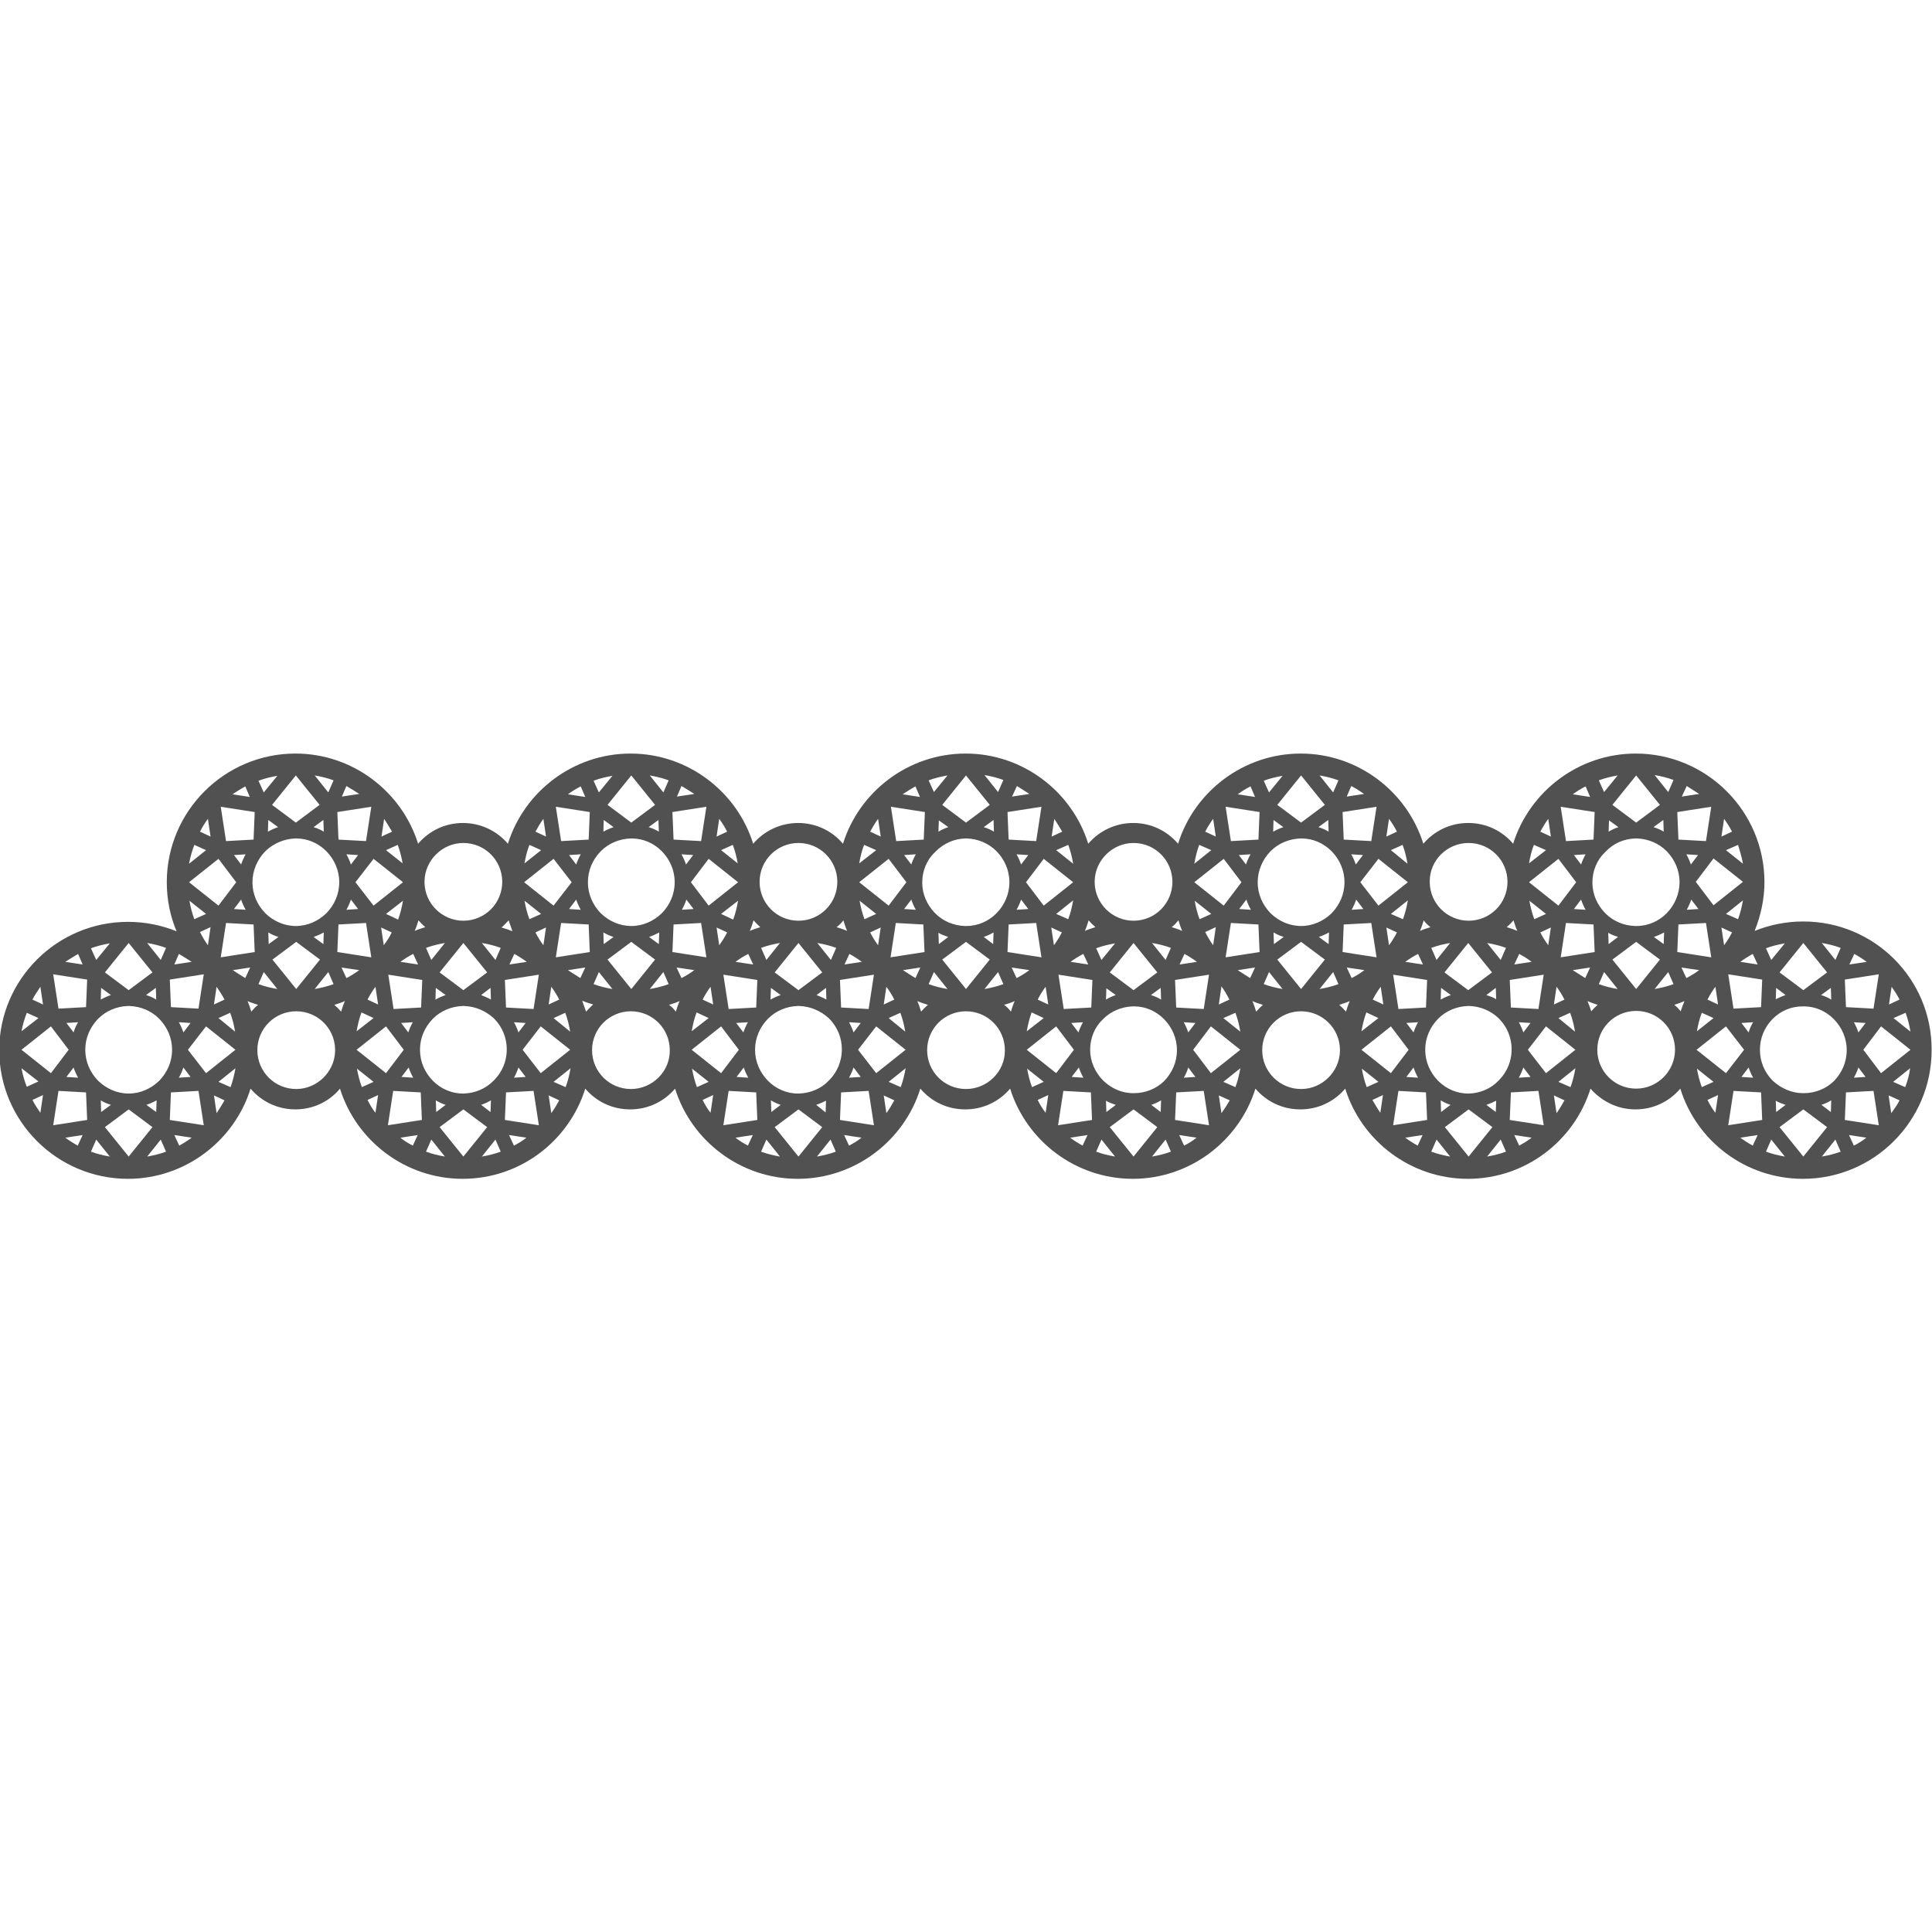 <?xml version="1.0" encoding="utf-8"?>
<!-- Generator: Adobe Illustrator 26.0.2, SVG Export Plug-In . SVG Version: 6.00 Build 0)  -->
<svg version="1.1" id="icon" xmlns="http://www.w3.org/2000/svg" xmlns:xlink="http://www.w3.org/1999/xlink" x="0px" y="0px"
	 viewBox="0 0 512 512" style="enable-background:new 0 0 512 512;" xml:space="preserve">
<style type="text/css">
	.st0{fill:#515151;}
</style>
<path class="st0" d="M477.9,244.2c-4.6,0-8.9,0.9-12.9,2.5c1.6-4,2.6-8.4,2.6-12.9c0-18.8-15.3-34.1-34.1-34.1
	c-15.2,0-28.2,10.1-32.5,23.9c-2.9-3.4-7.1-5.5-11.9-5.5c-4.8,0-9,2.1-11.9,5.5c-4.3-13.8-17.3-23.9-32.5-23.9
	c-15.2,0-28.2,10.1-32.5,23.9c-2.9-3.4-7.1-5.5-11.9-5.5c-4.7,0-9,2.1-11.9,5.5c-4.3-13.8-17.3-23.9-32.5-23.9
	c-15.2,0-28.2,10.1-32.5,23.9c-2.9-3.4-7.1-5.5-11.9-5.5c-4.7,0-9,2.1-11.9,5.5c-4.3-13.8-17.3-23.9-32.5-23.9
	c-15.2,0-28.2,10.1-32.5,23.9c-2.9-3.4-7.2-5.5-11.9-5.5c-4.8,0-9,2.1-11.9,5.5c-4.3-13.8-17.3-23.9-32.5-23.9
	c-18.8,0-34.1,15.3-34.1,34.1c0,4.6,0.9,9,2.6,13c-4-1.6-8.3-2.5-12.9-2.5c-18.8,0-34.1,15.3-34.1,34c0,18.8,15.3,34.1,34.1,34.1
	c15.2,0,28.2-10.1,32.5-23.9c2.9,3.4,7.1,5.5,11.9,5.5c4.7,0,9-2.1,11.8-5.5c4.3,13.8,17.3,23.9,32.5,23.9
	c15.3,0,28.2-10.1,32.5-23.9c2.9,3.4,7.1,5.5,11.9,5.5c4.8,0,9-2.1,11.9-5.5c4.3,13.8,17.3,23.9,32.5,23.9
	c15.2,0,28.2-10.1,32.5-23.9c2.9,3.4,7.1,5.5,11.9,5.5c4.8,0,9-2.1,11.9-5.5c4.3,13.8,17.3,23.9,32.5,23.9
	c15.2,0,28.2-10.1,32.5-23.9c2.9,3.4,7.1,5.5,11.9,5.5c4.8,0,9-2.1,11.9-5.5c4.3,13.8,17.3,23.9,32.5,23.9
	c15.3,0,28.2-10.1,32.5-23.9c2.9,3.3,7.1,5.5,11.9,5.5s9-2.1,11.9-5.5c4.3,13.9,17.3,23.9,32.5,23.9c18.8,0,34.1-15.3,34.1-34.1
	C512,259.4,496.7,244.2,477.9,244.2z M504.9,288.1l-3.2-1.4l4.5-3.6C506,284.8,505.5,286.5,504.9,288.1z M501.2,295l-0.7-4.7
	l2.9,1.3C502.8,292.8,502,293.9,501.2,295z M491.3,303.6l-1.3-2.8l4.6,0.7C493.6,302.3,492.5,303,491.3,303.6z M461.2,301.5l4.6-0.7
	l-1.3,2.8C463.4,303,462.3,302.3,461.2,301.5z M452.5,291.5l2.8-1.3l-0.7,4.7C453.8,293.9,453.1,292.7,452.5,291.5z M443.7,266.3
	c0.9-0.3,1.8-0.6,2.7-1c-0.4,0.9-0.7,1.8-1,2.7C444.9,267.4,444.4,266.8,443.7,266.3z M412.5,295l-0.7-4.7l2.8,1.3
	C414,292.7,413.3,293.9,412.5,295z M402.6,303.6l-1.3-2.8l4.6,0.7C404.9,302.3,403.7,303,402.6,303.6z M372.4,301.5l4.6-0.7
	l-1.3,2.8C374.6,303,373.5,302.3,372.4,301.5z M363.7,291.5l2.8-1.3l-0.7,4.7C365.1,293.9,364.4,292.7,363.7,291.5z M354.9,266.3
	c0.9-0.3,1.9-0.6,2.8-1c-0.4,0.9-0.7,1.8-1,2.8C356.1,267.4,355.5,266.8,354.9,266.3z M323.7,295l-0.7-4.7l2.9,1.3
	C325.2,292.8,324.5,293.9,323.7,295z M313.8,303.6l-1.3-2.8l4.6,0.7C316.1,302.3,315,303,313.8,303.6z M283.6,301.5l4.6-0.7
	l-1.3,2.8C285.8,303,284.7,302.3,283.6,301.5z M275,291.5l2.8-1.3l-0.7,4.7C276.3,293.9,275.6,292.7,275,291.5z M266.1,266.3
	c1-0.3,1.9-0.6,2.8-1c-0.4,0.9-0.7,1.8-1,2.8C267.4,267.4,266.8,266.8,266.1,266.3z M234.9,295l-0.7-4.7l2.8,1.3
	C236.4,292.7,235.7,293.9,234.9,295z M225,303.6l-1.3-2.8l4.6,0.7C227.3,302.3,226.2,303,225,303.6z M194.9,301.5l4.6-0.7l-1.3,2.8
	C197.1,303,195.9,302.3,194.9,301.5z M186.2,291.5l2.8-1.3l-0.7,4.7C187.5,293.9,186.8,292.7,186.2,291.5z M177.3,266.3
	c1-0.3,1.9-0.6,2.8-1c-0.4,0.9-0.7,1.8-1,2.8C178.6,267.4,178,266.8,177.3,266.3z M146.1,295l-0.7-4.7l2.8,1.3
	C147.6,292.7,146.9,293.9,146.1,295z M136.2,303.6l-1.3-2.8l4.6,0.7C138.5,302.3,137.4,303,136.2,303.6z M106.1,301.5l4.6-0.7
	l-1.3,2.8C108.2,303,107.1,302.3,106.1,301.5z M97.4,291.5l2.8-1.3l-0.7,4.7C98.7,293.9,98,292.7,97.4,291.5z M88.6,266.3
	c0.9-0.3,1.9-0.6,2.8-1c-0.4,0.9-0.7,1.8-1,2.8C89.8,267.4,89.2,266.8,88.6,266.3z M57.4,295l-0.7-4.7l2.8,1.3
	C58.9,292.7,58.1,293.9,57.4,295z M47.5,303.6l-1.3-2.8l4.6,0.7C49.7,302.3,48.6,303,47.5,303.6z M17.3,301.5l4.6-0.7l-1.3,2.8
	C19.5,303,18.4,302.3,17.3,301.5z M8.6,291.5l2.8-1.3l-0.7,4.7C10,293.9,9.2,292.7,8.6,291.5z M7.1,268.4l3.1,1.4l-4.5,3.5
	C6,271.6,6.5,270,7.1,268.4z M10.7,261.5l0.7,4.7l-2.8-1.3C9.2,263.7,10,262.6,10.7,261.5z M20.7,252.8l1.2,2.8l-4.6-0.7
	C18.4,254.2,19.5,253.5,20.7,252.8z M51.5,223.9l3.1,1.4l-4.5,3.6C50.4,227.2,50.9,225.5,51.5,223.9z M55.1,217l0.7,4.7l-2.8-1.3
	C53.6,219.2,54.3,218.1,55.1,217z M65,208.4l1.2,2.8l-4.6-0.7C62.8,209.7,63.9,209,65,208.4z M95.2,210.4l-4.6,0.7l1.2-2.8
	C93,209,94.1,209.7,95.2,210.4z M103.9,220.4l-2.8,1.3l0.7-4.7C102.5,218.1,103.2,219.2,103.9,220.4z M112.7,245.7
	c-0.9,0.3-1.9,0.6-2.8,1c0.4-0.9,0.7-1.8,1-2.8C111.5,244.6,112.1,245.2,112.7,245.7z M144,217l0.7,4.7l-2.8-1.3
	C142.5,219.3,143.2,218.1,144,217z M153.9,208.4l1.2,2.8l-4.6-0.7C151.6,209.7,152.7,209,153.9,208.4z M184,210.4l-4.6,0.7l1.2-2.8
	C181.8,209,182.9,209.7,184,210.4z M192.7,220.4l-2.8,1.3l0.7-4.7C191.4,218.1,192.1,219.2,192.7,220.4z M201.5,245.7
	c-0.9,0.3-1.9,0.6-2.8,1c0.4-0.9,0.7-1.8,1-2.8C200.3,244.6,200.9,245.2,201.5,245.7z M232.7,217l0.7,4.7l-2.8-1.3
	C231.2,219.3,231.9,218.1,232.7,217z M242.6,208.4l1.2,2.8l-4.6-0.7C240.4,209.7,241.5,209,242.6,208.4z M272.8,210.4l-4.6,0.7
	l1.3-2.8C270.6,209,271.7,209.7,272.8,210.4z M281.5,220.4l-2.8,1.3l0.7-4.7C280.1,218.1,280.8,219.2,281.5,220.4z M290.3,245.7
	c-0.9,0.3-1.9,0.6-2.8,1c0.4-0.9,0.7-1.8,1-2.8C289.1,244.6,289.7,245.2,290.3,245.7z M321.5,217l0.7,4.7l-2.8-1.3
	C320,219.2,320.7,218.1,321.5,217z M331.4,208.4l1.2,2.8l-4.6-0.7C329.1,209.7,330.2,209,331.4,208.4z M361.5,210.4l-4.6,0.7
	l1.2-2.8C359.4,209,360.5,209.7,361.5,210.4z M370.2,220.4l-2.8,1.3l0.7-4.7C368.9,218.1,369.6,219.2,370.2,220.4z M379.1,245.7
	c-0.9,0.3-1.9,0.6-2.8,1c0.4-0.9,0.7-1.8,1-2.8C377.8,244.6,378.4,245.2,379.1,245.7z M410.3,217l0.7,4.7l-2.8-1.3
	C408.8,219.3,409.5,218.1,410.3,217z M420.2,208.4l1.2,2.8l-4.6-0.7C417.9,209.7,419,209,420.2,208.4z M450.3,210.4l-4.6,0.7
	l1.3-2.8C448.1,209,449.2,209.7,450.3,210.4z M459,220.4l-2.8,1.3l0.7-4.7C457.7,218.1,458.4,219.2,459,220.4z M494.7,254.9
	l-4.6,0.7l1.3-2.8C492.5,253.4,493.6,254.1,494.7,254.9z M503.4,264.9l-2.8,1.3l0.7-4.7C502,262.5,502.8,263.7,503.4,264.9z
	 M478,289.7c-0.1,0-0.1,0-0.2,0c-3,0-5.8-1.3-7.9-3.2c-0.1-0.1-0.2-0.2-0.3-0.3c-2-2.1-3.2-4.9-3.2-8s1.2-5.9,3.2-8
	c0.1-0.1,0.2-0.2,0.3-0.3c2-2,4.8-3.2,7.8-3.2c0.1,0,0.1,0,0.2,0c0.1,0,0.1,0,0.2,0c3,0,5.8,1.3,7.8,3.3c0.1,0.1,0.1,0.1,0.2,0.2
	c2,2.1,3.3,4.9,3.3,8.1s-1.3,6-3.3,8.1c-0.1,0.1-0.1,0.1-0.2,0.2C483.9,288.5,481.1,289.7,478,289.7z M433.6,262.1l-6.3-7.8l6.3-4.7
	l6.3,4.7L433.6,262.1z M389.3,289.8c-0.1,0-0.1,0-0.2,0c-3.1,0-5.9-1.3-7.9-3.3c-0.1-0.1-0.1-0.1-0.2-0.2c-2-2.1-3.3-4.9-3.3-8.1
	s1.3-6,3.3-8.1c0.1-0.1,0.1-0.1,0.2-0.2c2-2,4.8-3.2,7.8-3.3c0.1,0,0.1,0,0.2,0c0.1,0,0.1,0,0.2,0c3,0.1,5.7,1.3,7.7,3.2
	c0.1,0.1,0.2,0.2,0.3,0.3c2,2.1,3.2,4.9,3.2,8s-1.2,5.9-3.2,8c-0.1,0.1-0.2,0.2-0.3,0.3C395.1,288.5,392.3,289.7,389.3,289.8z
	 M338.5,254.3l6.3-4.7l6.3,4.7l-6.3,7.8L338.5,254.3z M300.5,289.7c-0.1,0-0.1,0-0.2,0c-3.1,0-5.8-1.3-7.9-3.3
	c-0.1-0.1-0.1-0.2-0.2-0.2c-2-2.1-3.3-4.9-3.3-8s1.2-6,3.3-8c0.1-0.1,0.2-0.1,0.2-0.2c2-2,4.8-3.2,7.8-3.3c0.1,0,0.1,0,0.2,0
	c0.1,0,0.1,0,0.2,0c3,0,5.8,1.3,7.8,3.3c0.1,0.1,0.1,0.1,0.2,0.2c2,2.1,3.3,4.9,3.3,8.1s-1.3,6-3.3,8.1c-0.1,0.1-0.1,0.1-0.2,0.2
	C306.4,288.5,303.6,289.7,300.5,289.7z M256,262.1l-6.3-7.8l6.3-4.7l6.3,4.7L256,262.1z M211.7,289.8c-0.1,0-0.1,0-0.2,0
	c-3.1,0-5.9-1.3-7.9-3.3c-0.1-0.1-0.1-0.1-0.2-0.2c-2-2.1-3.3-4.9-3.3-8.1s1.3-6,3.3-8.1c0.1-0.1,0.1-0.1,0.2-0.2
	c2-2,4.8-3.2,7.8-3.3c0.1,0,0.1,0,0.2,0c0.1,0,0.1,0,0.2,0c3,0.1,5.7,1.3,7.8,3.2c0.1,0.1,0.2,0.2,0.3,0.3c2,2.1,3.2,4.9,3.2,8
	s-1.2,5.9-3.2,8c-0.1,0.1-0.2,0.2-0.3,0.3C217.6,288.5,214.8,289.7,211.7,289.8z M161,254.3l6.3-4.7l6.3,4.7l-6.3,7.8L161,254.3z
	 M122.9,289.8c-0.1,0-0.1,0-0.2,0c-3.1,0-5.9-1.3-7.9-3.3c-0.1-0.1-0.1-0.1-0.2-0.2c-2-2.1-3.3-4.9-3.3-8.1s1.3-6,3.3-8.1
	c0.1-0.1,0.1-0.1,0.2-0.2c2-2,4.8-3.2,7.8-3.3c0.1,0,0.1,0,0.2,0c0.1,0,0.1,0,0.2,0c3,0.1,5.7,1.3,7.8,3.2c0.1,0.1,0.2,0.2,0.3,0.3
	c2,2.1,3.2,4.9,3.2,8c0,3.1-1.2,5.9-3.2,8c-0.1,0.1-0.2,0.2-0.3,0.3C128.7,288.5,126,289.7,122.9,289.8z M72.2,254.3l6.3-4.7
	l6.3,4.7l-6.3,7.8L72.2,254.3z M34.1,289.8c-3.1,0-5.9-1.3-8-3.3c-0.1-0.1-0.1-0.1-0.2-0.2c-2-2.1-3.3-4.9-3.3-8.1s1.3-6,3.3-8.1
	c0.1-0.1,0.1-0.1,0.2-0.2c2-2,4.8-3.2,7.8-3.3c0.1,0,0.1,0,0.2,0c0.1,0,0.1,0,0.2,0c3,0.1,5.8,1.3,7.8,3.3c0.1,0.1,0.1,0.1,0.2,0.2
	c2,2.1,3.3,4.9,3.3,8.1s-1.3,6-3.3,8.1c-0.1,0.1-0.1,0.1-0.2,0.2C40,288.5,37.2,289.8,34.1,289.8z M19.5,273.6l-1.9-2.5l3.1-0.2
	C20.2,271.7,19.8,272.6,19.5,273.6z M19.5,282.9c0.3,0.9,0.7,1.8,1.2,2.7l-3.1-0.2L19.5,282.9z M48.6,282.9l1.9,2.5l-3.1,0.2
	C47.9,284.7,48.3,283.8,48.6,282.9z M48.6,273.6c-0.3-0.9-0.7-1.8-1.2-2.7l3.1,0.2L48.6,273.6z M78.3,222.2c0,0,0.1,0,0.1,0
	c0,0,0.1,0,0.1,0c3.1,0,5.9,1.3,7.9,3.3c0.1,0.1,0.1,0.1,0.2,0.2c2,2.1,3.3,4.9,3.3,8.1s-1.3,6-3.3,8.1c-0.1,0.1-0.1,0.1-0.2,0.2
	c-2.1,2-4.9,3.3-8,3.3c-3.1,0-5.9-1.3-8-3.3c-0.1-0.1-0.1-0.1-0.2-0.2c-2-2.1-3.3-4.9-3.3-8.1c0-3.1,1.3-6,3.3-8.1
	c0.1-0.1,0.1-0.1,0.2-0.2C72.5,223.5,75.3,222.3,78.3,222.2z M129.1,257.7l-6.3,4.7l-6.3-4.7l6.3-7.8L129.1,257.7z M167.2,222.2
	c0,0,0.1,0,0.1,0c0,0,0.1,0,0.1,0c3.1,0,5.9,1.3,7.9,3.3c0.1,0.1,0.1,0.1,0.2,0.2c2,2.1,3.3,4.9,3.3,8.1s-1.3,6-3.3,8.1
	c-0.1,0.1-0.1,0.1-0.2,0.2c-2.1,2-4.9,3.3-8,3.3s-5.9-1.3-8-3.3c-0.1-0.1-0.1-0.1-0.2-0.2c-2-2.1-3.3-4.9-3.3-8.1s1.3-6,3.3-8.1
	c0.1-0.1,0.1-0.1,0.2-0.2C161.3,223.5,164.1,222.3,167.2,222.2z M217.9,257.7l-6.3,4.7l-6.3-4.7l6.3-7.8L217.9,257.7z M255.8,222.2
	c0.1,0,0.1,0,0.2,0c0.1,0,0.1,0,0.2,0c3,0.1,5.8,1.3,7.8,3.3c0.1,0.1,0.1,0.1,0.2,0.2c2,2.1,3.3,4.9,3.3,8.1s-1.3,6-3.3,8.1
	c-0.1,0.1-0.1,0.1-0.2,0.2c-2,2-4.8,3.3-7.9,3.3c-0.1,0-0.2,0-0.4,0c-3-0.1-5.8-1.3-7.8-3.3c-0.1-0.1-0.1-0.2-0.2-0.2
	c-2-2.1-3.3-4.9-3.3-8s1.2-6,3.3-8c0.1-0.1,0.2-0.1,0.2-0.2C250.1,223.5,252.8,222.3,255.8,222.2z M306.7,257.7l-6.3,4.7l-6.3-4.7
	l6.3-7.8L306.7,257.7z M344.7,222.2c0,0,0.1,0,0.1,0c0,0,0.1,0,0.1,0c3.1,0,5.9,1.3,7.9,3.3c0.1,0.1,0.1,0.1,0.2,0.2
	c2,2.1,3.3,4.9,3.3,8.1s-1.3,6-3.3,8.1c-0.1,0.1-0.1,0.1-0.2,0.2c-2.1,2-4.9,3.3-8,3.3c-3.1,0-5.9-1.3-8-3.3
	c-0.1-0.1-0.1-0.1-0.2-0.2c-2-2.1-3.3-4.9-3.3-8.1c0-3.1,1.3-6,3.3-8.1c0.1-0.1,0.1-0.1,0.2-0.2
	C338.8,223.5,341.6,222.3,344.7,222.2z M395.4,257.7l-6.3,4.7l-6.3-4.7l6.3-7.8L395.4,257.7z M433.4,222.2c0.1,0,0.1,0,0.2,0
	c0.1,0,0.1,0,0.2,0c3,0.1,5.8,1.3,7.8,3.3c0.1,0.1,0.1,0.1,0.2,0.2c2,2.1,3.3,4.9,3.3,8.1c0,3.1-1.3,6-3.3,8.1
	c-0.1,0.1-0.1,0.1-0.2,0.2c-2,2-4.8,3.3-7.9,3.3c-0.1,0-0.2,0-0.4,0c-3-0.1-5.8-1.3-7.8-3.3c-0.1-0.1-0.1-0.2-0.2-0.2
	c-2-2.1-3.3-4.9-3.3-8c0-3.1,1.2-6,3.3-8c0.1-0.1,0.2-0.1,0.2-0.2C427.6,223.5,430.3,222.3,433.4,222.2z M444.8,245l7.3-0.4l1.4,9.1
	l-9-1.4L444.8,245z M447,241.1c0.5-0.9,0.9-1.8,1.2-2.7l1.9,2.5L447,241.1z M448.1,229.1c-0.3-0.9-0.7-1.8-1.2-2.7l3.1,0.2
	L448.1,229.1z M400.1,259.7l9-1.4l-1.4,9.1l-7.3-0.4L400.1,259.7z M415,244.6l7.3,0.4l0.3,7.3l-9,1.4L415,244.6z M419,229.1
	l-1.9-2.5l3.1-0.2C419.7,227.3,419.3,228.2,419,229.1z M419,238.4c0.3,0.9,0.7,1.8,1.2,2.7l-3.1-0.2L419,238.4z M410.3,250.5
	c-0.8-1.1-1.5-2.2-2.1-3.4l2.8-1.3L410.3,250.5z M405.9,254.9l-4.6,0.7l1.3-2.8C403.7,253.4,404.9,254.1,405.9,254.9z M396.4,261.8
	l0.1,3c-0.8-0.5-1.7-0.8-2.6-1.1L396.4,261.8z M384.5,263.7c-0.9,0.3-1.8,0.7-2.7,1.2l0.1-3.1L384.5,263.7z M356.1,245l7.3-0.4
	l1.4,9.1l-9-1.4L356.1,245z M369.2,258.3l9,1.4l-0.3,7.3l-7.3,0.4L369.2,258.3z M372.4,254.9c1.1-0.8,2.2-1.5,3.4-2.1l1.3,2.8
	L372.4,254.9z M368.1,250.5l-0.7-4.7l2.8,1.3C369.6,248.3,368.9,249.4,368.1,250.5z M358.2,241.1c0.5-0.9,0.9-1.8,1.2-2.7l1.9,2.5
	L358.2,241.1z M359.3,229.1c-0.3-0.9-0.7-1.8-1.2-2.7l3.1,0.2L359.3,229.1z M311.4,259.7l9-1.4l-1.4,9.1l-7.3-0.4L311.4,259.7z
	 M326.2,244.6l7.3,0.4l0.3,7.3l-9,1.4L326.2,244.6z M330.2,229.1l-1.9-2.5l3.1-0.2C330.9,227.3,330.5,228.2,330.2,229.1z
	 M330.3,238.4c0.3,0.9,0.7,1.8,1.2,2.7l-3.1-0.2L330.3,238.4z M321.5,250.5c-0.8-1.1-1.5-2.3-2.1-3.5l2.8-1.3L321.5,250.5z
	 M317.2,254.9l-4.6,0.7l1.3-2.8C315,253.4,316.1,254.1,317.2,254.9z M307.6,261.8l0.1,3.1c-0.8-0.5-1.7-0.9-2.7-1.2L307.6,261.8z
	 M295.7,263.7c-0.9,0.3-1.8,0.7-2.6,1.2l0.1-3L295.7,263.7z M267.3,245l7.3-0.4l1.4,9.1l-9-1.4L267.3,245z M280.5,258.3l9,1.4
	l-0.3,7.3l-7.3,0.4L280.5,258.3z M283.7,254.9c1.1-0.8,2.2-1.5,3.4-2.1l1.3,2.8L283.7,254.9z M279.3,250.5l-0.7-4.7l2.8,1.3
	C280.8,248.3,280.1,249.4,279.3,250.5z M269.4,241.1c0.5-0.9,0.9-1.8,1.2-2.7l1.9,2.5L269.4,241.1z M270.6,229.1
	c-0.3-0.9-0.7-1.8-1.2-2.7l3.1,0.2L270.6,229.1z M222.6,259.7l9-1.4l-1.4,9.1l-7.3-0.4L222.6,259.7z M237.4,244.6l7.3,0.4l0.3,7.3
	l-9,1.4L237.4,244.6z M241.5,229.1l-1.9-2.5l3.1-0.2C242.2,227.3,241.8,228.2,241.5,229.1z M241.5,238.4c0.3,0.9,0.7,1.8,1.2,2.7
	l-3.1-0.2L241.5,238.4z M232.7,250.5c-0.8-1.1-1.5-2.2-2.1-3.4l2.8-1.3L232.7,250.5z M228.4,254.9l-4.6,0.7l1.3-2.8
	C226.2,253.4,227.3,254.1,228.4,254.9z M218.9,261.8l0.1,3.1c-0.8-0.5-1.7-0.8-2.6-1.2L218.9,261.8z M206.9,263.7
	c-0.9,0.3-1.8,0.7-2.7,1.2l0.1-3.1L206.9,263.7z M178.5,245l7.3-0.4l1.4,9.1l-9-1.4L178.5,245z M191.7,258.3l9,1.4l-0.3,7.3
	l-7.3,0.4L191.7,258.3z M194.9,254.9c1.1-0.8,2.2-1.5,3.4-2.1l1.3,2.8L194.9,254.9z M190.6,250.5l-0.7-4.7l2.8,1.3
	C192.1,248.3,191.4,249.4,190.6,250.5z M180.7,241.1c0.5-0.9,0.9-1.8,1.2-2.7l1.9,2.5L180.7,241.1z M181.8,229.1
	c-0.3-0.9-0.7-1.8-1.2-2.7l3.1,0.2L181.8,229.1z M133.8,259.7l9-1.4l-1.4,9.1l-7.3-0.4L133.8,259.7z M148.7,244.6l7.3,0.4l0.3,7.3
	l-9,1.4L148.7,244.6z M152.7,229.1l-1.9-2.5l3.1-0.2C153.4,227.3,153,228.2,152.7,229.1z M152.7,238.4c0.3,0.9,0.7,1.8,1.2,2.7
	l-3.1-0.2L152.7,238.4z M144,250.5c-0.8-1.1-1.5-2.2-2.1-3.4l2.8-1.3L144,250.5z M139.6,254.9l-4.6,0.7l1.3-2.8
	C137.4,253.4,138.5,254.1,139.6,254.9z M130,261.8l0.1,3.1c-0.8-0.5-1.7-0.8-2.6-1.2L130,261.8z M118.1,263.7
	c-0.9,0.3-1.8,0.7-2.7,1.2l0.1-3.1L118.1,263.7z M89.7,245l7.3-0.4l1.4,9.1l-9-1.4L89.7,245z M102.9,258.3l9,1.4l-0.3,7.3l-7.3,0.4
	L102.9,258.3z M106.1,254.9c1.1-0.8,2.2-1.5,3.4-2.1l1.3,2.8L106.1,254.9z M101.7,250.5l-0.7-4.7l2.8,1.3
	C103.3,248.3,102.5,249.4,101.7,250.5z M91.8,241.1c0.5-0.9,0.9-1.8,1.2-2.7l1.9,2.5L91.8,241.1z M93,229.1
	c-0.3-0.9-0.7-1.8-1.2-2.7l3.1,0.2L93,229.1z M59.9,244.6l7.3,0.4l0.3,7.3l-9,1.4L59.9,244.6z M63.9,229.1l-1.9-2.5l3.1-0.2
	C64.6,227.3,64.2,228.2,63.9,229.1z M63.9,238.4c0.3,0.9,0.7,1.8,1.2,2.7l-3.1-0.2L63.9,238.4z M59.5,264.9l-2.8,1.3l0.7-4.7
	C58.1,262.6,58.9,263.7,59.5,264.9z M61.7,257.1l4.6-0.7l-1.3,2.8C63.9,258.5,62.7,257.8,61.7,257.1z M71.2,250.2l-0.1-3.1
	c0.8,0.5,1.7,0.9,2.7,1.2L71.2,250.2z M83.1,248.3c0.9-0.3,1.8-0.7,2.7-1.2l-0.1,3.1L83.1,248.3z M95.2,257.1
	c-1.1,0.8-2.2,1.5-3.4,2.1l-1.3-2.8L95.2,257.1z M99.5,261.5l0.7,4.7l-2.8-1.3C98,263.7,98.7,262.6,99.5,261.5z M109.4,270.9
	c-0.5,0.9-0.9,1.8-1.2,2.7l-1.9-2.5L109.4,270.9z M108.3,282.9c0.3,0.9,0.7,1.8,1.2,2.7l-3.1-0.2L108.3,282.9z M137.4,282.9l1.9,2.5
	l-3.1,0.2C136.7,284.7,137.1,283.8,137.4,282.9z M137.4,273.6c-0.3-0.9-0.7-1.8-1.2-2.7l3.1,0.2L137.4,273.6z M146.1,261.5
	c0.8,1.1,1.5,2.2,2.1,3.4l-2.8,1.3L146.1,261.5z M150.5,257.1l4.6-0.7l-1.3,2.8C152.7,258.5,151.6,257.8,150.5,257.1z M160,250.2
	l-0.1-3.1c0.8,0.5,1.7,0.9,2.7,1.2L160,250.2z M172,248.3c0.9-0.3,1.8-0.7,2.7-1.2l-0.1,3.1L172,248.3z M184,257.1
	c-1.1,0.8-2.2,1.5-3.4,2.1l-1.3-2.8L184,257.1z M188.3,261.5l0.7,4.7l-2.8-1.3C186.8,263.7,187.5,262.6,188.3,261.5z M198.2,270.9
	c-0.5,0.9-0.9,1.8-1.2,2.7l-1.9-2.5L198.2,270.9z M197.1,282.9c0.3,0.9,0.7,1.8,1.2,2.7l-3.1-0.2L197.1,282.9z M226.2,282.9l1.9,2.5
	l-3.1,0.2C225.5,284.7,225.9,283.8,226.2,282.9z M226.2,273.6c-0.3-0.9-0.7-1.8-1.2-2.7l3.1,0.2L226.2,273.6z M234.9,261.5
	c0.8,1.1,1.5,2.2,2.1,3.4l-2.8,1.3L234.9,261.5z M239.3,257.1l4.6-0.7l-1.3,2.8C241.5,258.5,240.3,257.8,239.3,257.1z M248.8,250.2
	l-0.1-3c0.8,0.5,1.7,0.8,2.6,1.1L248.8,250.2z M260.7,248.3c0.9-0.3,1.8-0.7,2.6-1.2l-0.1,3.1L260.7,248.3z M272.8,257.1
	c-1.1,0.8-2.2,1.5-3.4,2.1l-1.3-2.8L272.8,257.1z M277.1,261.5l0.7,4.7l-2.8-1.3C275.6,263.7,276.3,262.6,277.1,261.5z M287,270.9
	c-0.5,0.9-0.9,1.8-1.2,2.7l-1.9-2.5L287,270.9z M285.9,282.9c0.3,0.9,0.7,1.8,1.2,2.7l-3.1-0.2L285.9,282.9z M314.9,282.9l1.9,2.5
	l-3.1,0.2C314.3,284.7,314.6,283.8,314.9,282.9z M314.9,273.6c-0.3-0.9-0.7-1.8-1.2-2.7l3.1,0.2L314.9,273.6z M323.7,261.4
	c0.8,1.1,1.5,2.3,2.1,3.5l-2.8,1.3L323.7,261.4z M328,257.1l4.6-0.7l-1.3,2.8C330.2,258.5,329.1,257.8,328,257.1z M337.6,250.2
	l-0.1-3.1c0.8,0.5,1.7,0.9,2.7,1.2L337.6,250.2z M349.5,248.3c0.9-0.3,1.8-0.7,2.7-1.2l-0.1,3.1L349.5,248.3z M361.6,257.1
	c-1.1,0.8-2.2,1.5-3.4,2.1l-1.3-2.8L361.6,257.1z M365.9,261.5l0.7,4.7l-2.8-1.3C364.4,263.7,365.1,262.6,365.9,261.5z M375.8,270.9
	c-0.5,0.9-0.9,1.8-1.2,2.7l-1.9-2.5L375.8,270.9z M374.6,282.9c0.3,0.9,0.7,1.8,1.2,2.7l-3.1-0.2L374.6,282.9z M403.7,282.9l1.9,2.5
	l-3.1,0.2C403,284.7,403.4,283.8,403.7,282.9z M403.7,273.6c-0.3-0.9-0.7-1.8-1.2-2.7l3.1,0.2L403.7,273.6z M412.5,261.5
	c0.8,1.1,1.5,2.2,2.1,3.4l-2.8,1.3L412.5,261.5z M416.8,257.1l4.6-0.7l-1.3,2.8C419,258.5,417.9,257.8,416.8,257.1z M426.3,250.2
	l-0.1-3c0.8,0.5,1.7,0.8,2.6,1.1L426.3,250.2z M438.3,248.3c0.9-0.3,1.8-0.7,2.7-1.2l-0.1,3.1L438.3,248.3z M450.3,257.1
	c-1.1,0.8-2.2,1.5-3.4,2.1l-1.3-2.8L450.3,257.1z M454.6,261.5l0.7,4.7l-2.8-1.3C453.1,263.7,453.8,262.6,454.6,261.5z M463.4,273.6
	l-1.9-2.5l3.1-0.2C464.1,271.7,463.7,272.6,463.4,273.6z M463.4,282.9c0.3,0.9,0.7,1.8,1.2,2.7l-3.1-0.2L463.4,282.9z M492.5,282.9
	l1.9,2.5l-3.1,0.2C491.8,284.7,492.2,283.8,492.5,282.9z M492.5,273.6c-0.3-0.9-0.7-1.8-1.2-2.7l3.1,0.2L492.5,273.6z M496.5,267.3
	l-7.3-0.4l-0.3-7.3l9-1.4L496.5,267.3z M485.2,261.8l0.1,3.1c-0.8-0.5-1.7-0.9-2.7-1.2L485.2,261.8z M477.9,262.4l-6.3-4.7l6.3-7.8
	l6.3,7.8L477.9,262.4z M473.2,263.7c-0.9,0.3-1.8,0.7-2.6,1.1l0.1-3L473.2,263.7z M466.7,266.9l-7.3,0.4l-1.4-9.1l9,1.4L466.7,266.9
	z M456.9,250.5l-0.7-4.7l2.8,1.3C458.4,248.3,457.7,249.4,456.9,250.5z M449.4,233.7l4.7-6.2l7.8,6.2l-7.8,6.2L449.4,233.7z
	 M452.1,222.9l-7.3-0.4l-0.3-7.3l9-1.4L452.1,222.9z M440.8,217.3l0.1,3.1c-0.8-0.5-1.7-0.9-2.7-1.2L440.8,217.3z M433.6,218
	l-6.3-4.7l6.3-7.8l6.3,7.8L433.6,218z M428.9,219.2c-0.9,0.3-1.8,0.7-2.6,1.2l0.1-3L428.9,219.2z M422.3,222.5l-7.3,0.4l-1.4-9.1
	l9,1.4L422.3,222.5z M413,227.6l4.7,6.2L413,240l-7.8-6.2L413,227.6z M409.7,242.2l-3.1,1.4c-0.6-1.6-1-3.2-1.3-4.9L409.7,242.2z
	 M397.7,254.4l-3.6-4.5c1.7,0.3,3.4,0.7,5,1.3L397.7,254.4z M380.7,254.4l-1.4-3.2c1.6-0.6,3.3-1,5-1.3L380.7,254.4z M368.6,242.2
	l4.5-3.6c-0.3,1.7-0.7,3.4-1.3,5L368.6,242.2z M365.3,240l-4.8-6.2l4.8-6.2l7.8,6.2L365.3,240z M363.4,222.9l-7.3-0.4l-0.3-7.3
	l9-1.4L363.4,222.9z M352,217.3l0.1,3.1c-0.8-0.5-1.7-0.9-2.7-1.2L352,217.3z M344.8,218l-6.3-4.7l6.3-7.8l6.3,7.8L344.8,218z
	 M340.1,219.2c-0.9,0.3-1.8,0.7-2.7,1.2l0.1-3.1L340.1,219.2z M333.5,222.5l-7.3,0.4l-1.4-9.1l9,1.4L333.5,222.5z M324.3,227.6
	l4.7,6.2l-4.7,6.2l-7.8-6.2L324.3,227.6z M321,242.2l-3.1,1.4c-0.6-1.6-1-3.2-1.3-4.9L321,242.2z M308.9,254.4l-3.6-4.5
	c1.7,0.3,3.4,0.7,5,1.3L308.9,254.4z M291.9,254.4l-1.4-3.1c1.6-0.6,3.3-1,5-1.3L291.9,254.4z M279.9,242.2l4.5-3.6
	c-0.3,1.7-0.7,3.4-1.3,5L279.9,242.2z M276.6,240l-4.7-6.2l4.7-6.2l7.8,6.2L276.6,240z M274.6,222.9l-7.3-0.4l-0.3-7.3l9-1.4
	L274.6,222.9z M263.3,217.3l0.1,3.1c-0.8-0.5-1.7-0.9-2.7-1.2L263.3,217.3z M256,218l-6.3-4.7l6.3-7.8l6.3,7.8L256,218z
	 M251.3,219.2c-0.9,0.3-1.8,0.7-2.6,1.2l0.1-3L251.3,219.2z M244.8,222.5l-7.3,0.4l-1.4-9.1l9,1.4L244.8,222.5z M235.5,227.6
	l4.7,6.2l-4.7,6.2l-7.8-6.2L235.5,227.6z M232.2,242.2l-3.1,1.4c-0.6-1.6-1-3.2-1.3-4.9L232.2,242.2z M220.2,254.4l-3.6-4.5
	c1.7,0.3,3.4,0.7,5,1.3L220.2,254.4z M203.1,254.4l-1.4-3.2c1.6-0.6,3.3-1,5-1.3L203.1,254.4z M191.1,242.2l4.5-3.5
	c-0.3,1.7-0.7,3.4-1.3,5L191.1,242.2z M187.8,240l-4.7-6.2l4.7-6.2l7.8,6.2L187.8,240z M185.8,222.9l-7.3-0.4l-0.3-7.3l9-1.4
	L185.8,222.9z M174.5,217.3l0.1,3.1c-0.8-0.5-1.7-0.9-2.7-1.2L174.5,217.3z M167.3,218l-6.3-4.7l6.3-7.8l6.3,7.8L167.3,218z
	 M162.6,219.2c-0.9,0.3-1.8,0.7-2.7,1.2l0.1-3.1L162.6,219.2z M156,222.5l-7.3,0.4l-1.4-9.1l9,1.4L156,222.5z M146.7,227.6l4.8,6.2
	l-4.8,6.2l-7.8-6.2L146.7,227.6z M143.4,242.2l-3.1,1.4c-0.6-1.6-1-3.2-1.3-4.9L143.4,242.2z M131.3,254.4l-3.6-4.5
	c1.7,0.3,3.4,0.7,5,1.3L131.3,254.4z M114.3,254.4l-1.4-3.2c1.6-0.6,3.3-1,5-1.3L114.3,254.4z M102.3,242.2l4.5-3.5
	c-0.3,1.7-0.7,3.4-1.3,5L102.3,242.2z M99,240l-4.8-6.2l4.8-6.2l7.8,6.2L99,240z M97,222.9l-7.3-0.4l-0.3-7.3l9-1.4L97,222.9z
	 M85.7,217.3l0.1,3.1c-0.8-0.5-1.7-0.9-2.7-1.2L85.7,217.3z M78.4,218l-6.3-4.7l6.3-7.8l6.3,7.8L78.4,218z M73.7,219.2
	c-0.9,0.3-1.8,0.7-2.7,1.2l0.1-3.1L73.7,219.2z M67.2,222.5l-7.3,0.4l-1.4-9.1l9,1.4L67.2,222.5z M57.9,227.6l4.7,6.2l-4.7,6.2
	l-7.8-6.2L57.9,227.6z M55.1,250.5c-0.8-1.1-1.5-2.3-2.1-3.5l2.8-1.3L55.1,250.5z M52.6,267.3l-7.3-0.4l-0.3-7.3l9-1.4L52.6,267.3z
	 M41.3,261.8l0.1,3.1c-0.8-0.5-1.7-0.9-2.7-1.2L41.3,261.8z M34.1,262.4l-6.3-4.7l6.3-7.8l6.3,7.8L34.1,262.4z M29.4,263.7
	c-0.9,0.3-1.8,0.7-2.7,1.2l0.1-3.1L29.4,263.7z M22.8,266.9l-7.3,0.4l-1.4-9.1l9,1.4L22.8,266.9z M13.5,272l4.7,6.2l-4.7,6.2
	l-7.8-6.2L13.5,272z M15.5,289.1l7.3,0.4l0.3,7.3l-9,1.4L15.5,289.1z M26.8,294.7l-0.1-3.1c0.8,0.5,1.7,0.9,2.7,1.2L26.8,294.7z
	 M34.1,294l6.3,4.7l-6.3,7.8l-6.3-7.8L34.1,294z M38.8,292.8c0.9-0.3,1.8-0.7,2.7-1.2l-0.1,3.1L38.8,292.8z M45.3,289.5l7.3-0.4
	l1.4,9.1l-9-1.4L45.3,289.5z M54.6,284.4l-4.8-6.2l4.8-6.2l7.8,6.2L54.6,284.4z M57.9,269.8l3.1-1.4c0.6,1.6,1,3.2,1.3,5L57.9,269.8
	z M69.9,257.6l3.6,4.5c-1.7-0.3-3.4-0.7-5-1.3L69.9,257.6z M87,257.6l1.4,3.2c-1.6,0.6-3.3,1-5,1.3L87,257.6z M99,269.8l-4.5,3.5
	c0.3-1.7,0.7-3.4,1.3-5L99,269.8z M102.3,272l4.7,6.2l-4.7,6.2l-7.8-6.2L102.3,272z M104.2,289.1l7.3,0.4l0.3,7.3l-9,1.4
	L104.2,289.1z M115.6,294.7l-0.1-3.1c0.8,0.5,1.7,0.9,2.6,1.2L115.6,294.7z M122.8,294l6.3,4.7l-6.3,7.8l-6.3-7.8L122.8,294z
	 M127.5,292.8c0.9-0.3,1.8-0.7,2.6-1.2l-0.1,3.1L127.5,292.8z M134.1,289.5l7.3-0.4l1.4,9.1l-9-1.4L134.1,289.5z M143.3,284.4
	l-4.8-6.2l4.8-6.2l7.8,6.2L143.3,284.4z M146.7,269.8l3.1-1.4c0.6,1.6,1,3.2,1.3,5L146.7,269.8z M158.7,257.6l3.6,4.5
	c-1.7-0.3-3.4-0.7-5-1.3L158.7,257.6z M175.8,257.6l1.4,3.2c-1.6,0.6-3.3,1-5,1.3L175.8,257.6z M187.8,269.8l-4.5,3.5
	c0.3-1.7,0.7-3.4,1.3-5L187.8,269.8z M191.1,272l4.7,6.2l-4.7,6.2l-7.8-6.2L191.1,272z M193.1,289.1l7.3,0.4l0.3,7.3l-9,1.4
	L193.1,289.1z M204.4,294.7l-0.1-3.1c0.8,0.5,1.7,0.9,2.6,1.2L204.4,294.7z M211.6,294l6.3,4.7l-6.3,7.8l-6.3-7.8L211.6,294z
	 M216.3,292.8c0.9-0.3,1.8-0.7,2.6-1.1l-0.1,3.1L216.3,292.8z M222.9,289.5l7.3-0.4l1.4,9.1l-9-1.4L222.9,289.5z M232.2,284.4
	l-4.8-6.2l4.8-6.2l7.8,6.2L232.2,284.4z M235.5,269.8l3.1-1.4c0.6,1.6,1,3.2,1.3,5L235.5,269.8z M247.5,257.6l3.6,4.5
	c-1.7-0.3-3.4-0.7-5-1.3L247.5,257.6z M264.5,257.6l1.4,3.2c-1.6,0.6-3.3,1-5,1.3L264.5,257.6z M276.6,269.8l-4.5,3.5
	c0.3-1.7,0.7-3.4,1.3-5L276.6,269.8z M279.9,272l4.7,6.2l-4.7,6.2l-7.8-6.2L279.9,272z M281.8,289.1l7.3,0.4l0.3,7.3l-9,1.4
	L281.8,289.1z M293.2,294.7l-0.1-3c0.8,0.5,1.7,0.8,2.6,1.1L293.2,294.7z M300.4,294l6.3,4.7l-6.3,7.8l-6.3-7.8L300.4,294z
	 M305.1,292.8c0.9-0.3,1.8-0.7,2.6-1.2l-0.1,3.1L305.1,292.8z M311.7,289.5l7.3-0.4l1.4,9.1l-9-1.4L311.7,289.5z M320.9,284.4
	l-4.7-6.2l4.7-6.2l7.8,6.2L320.9,284.4z M324.2,269.8l3.2-1.4c0.6,1.6,1,3.3,1.3,5L324.2,269.8z M336.3,257.6l3.6,4.5
	c-1.7-0.3-3.4-0.7-5-1.3L336.3,257.6z M353.3,257.6l1.4,3.2c-1.6,0.6-3.3,1-5,1.3L353.3,257.6z M365.3,269.8l-4.5,3.5
	c0.3-1.7,0.7-3.4,1.3-5L365.3,269.8z M368.6,272l4.7,6.2l-4.7,6.2l-7.8-6.2L368.6,272z M370.6,289.1l7.3,0.4l0.3,7.3l-9,1.4
	L370.6,289.1z M381.9,294.7l-0.1-3.1c0.8,0.5,1.7,0.9,2.6,1.2L381.9,294.7z M389.2,294l6.3,4.7l-6.3,7.8l-6.3-7.8L389.2,294z
	 M393.9,292.8c0.9-0.3,1.8-0.7,2.6-1.1l-0.1,3L393.9,292.8z M400.4,289.5l7.3-0.4l1.4,9.1l-9-1.4L400.4,289.5z M409.7,284.4
	l-4.8-6.2l4.8-6.2l7.8,6.2L409.7,284.4z M413,269.8l3.1-1.4c0.6,1.6,1,3.2,1.3,5L413,269.8z M425.1,257.6l3.6,4.5
	c-1.7-0.3-3.4-0.7-5-1.3L425.1,257.6z M442.1,257.6l1.4,3.2c-1.6,0.6-3.3,1-5,1.3L442.1,257.6z M454.1,269.8l-4.4,3.5
	c0.3-1.7,0.7-3.4,1.3-4.9L454.1,269.8z M457.4,272l4.8,6.2l-4.8,6.2l-7.8-6.2L457.4,272z M459.4,289.1l7.3,0.4l0.3,7.3l-9,1.4
	L459.4,289.1z M470.7,294.7l-0.1-3c0.8,0.5,1.7,0.8,2.6,1.1L470.7,294.7z M477.9,294l6.3,4.7l-6.3,7.8l-6.3-7.8L477.9,294z
	 M482.7,292.8c0.9-0.3,1.8-0.7,2.6-1.2l-0.1,3.1L482.7,292.8z M489.2,289.5l7.3-0.4l1.4,9.1l-9-1.4L489.2,289.5z M498.5,284.4
	l-4.7-6.2l4.7-6.2l7.8,6.2L498.5,284.4z M486.4,254.4l-3.6-4.5c1.7,0.3,3.4,0.7,5,1.3L486.4,254.4z M469.4,254.4l-1.4-3.1
	c1.6-0.6,3.3-1,5-1.3L469.4,254.4z M465.8,255.6l-4.6-0.7c1.1-0.8,2.2-1.5,3.3-2.1L465.8,255.6z M460.6,243.6l-3.2-1.4l4.5-3.6
	C461.6,240.3,461.2,242,460.6,243.6z M461.9,228.9l-4.5-3.6l3.2-1.4C461.1,225.5,461.6,227.2,461.9,228.9z M442.1,209.9l-3.6-4.5
	c1.7,0.3,3.4,0.7,5,1.3L442.1,209.9z M425.1,209.9l-1.4-3.1c1.6-0.6,3.3-1,5-1.3L425.1,209.9z M409.7,225.3l-4.5,3.5
	c0.3-1.7,0.7-3.4,1.3-4.9L409.7,225.3z M401.1,243.9c0.3,1,0.6,1.9,1,2.8c-0.9-0.4-1.9-0.7-2.8-1
	C399.9,245.2,400.5,244.6,401.1,243.9z M368.6,225.3l3.1-1.4c0.6,1.6,1,3.2,1.3,5L368.6,225.3z M353.3,210l-3.6-4.5
	c1.7,0.3,3.4,0.7,5,1.3L353.3,210z M336.3,210l-1.4-3.1c1.6-0.6,3.3-1,5-1.3L336.3,210z M321,225.3l-4.5,3.6c0.3-1.7,0.7-3.4,1.3-5
	L321,225.3z M312.3,243.9c0.3,1,0.6,1.9,1,2.8c-0.9-0.4-1.8-0.7-2.8-1C311.2,245.2,311.7,244.6,312.3,243.9z M279.9,225.3l3.2-1.4
	c0.6,1.6,1,3.3,1.3,5L279.9,225.3z M264.5,209.9l-3.6-4.5c1.7,0.3,3.4,0.7,5,1.3L264.5,209.9z M247.5,209.9l-1.4-3.1
	c1.6-0.6,3.3-1,5-1.3L247.5,209.9z M232.2,225.3l-4.5,3.5c0.3-1.7,0.7-3.4,1.3-4.9L232.2,225.3z M223.5,243.9c0.3,1,0.6,1.9,1,2.8
	c-0.9-0.4-1.9-0.7-2.8-1C222.4,245.2,223,244.6,223.5,243.9z M191.1,225.3l3.1-1.4c0.6,1.6,1,3.2,1.3,4.9L191.1,225.3z M175.8,210
	l-3.6-4.5c1.7,0.3,3.4,0.7,5,1.3L175.8,210z M158.7,210l-1.4-3.1c1.6-0.6,3.3-1,5-1.3L158.7,210z M143.4,225.3l-4.4,3.5
	c0.3-1.7,0.7-3.4,1.3-4.9L143.4,225.3z M134.8,243.9c0.3,1,0.7,1.9,1,2.9c-0.9-0.4-1.9-0.7-2.9-1
	C133.6,245.2,134.2,244.5,134.8,243.9z M102.3,225.3l3.1-1.4c0.6,1.6,1,3.2,1.3,4.9L102.3,225.3z M87,210l-3.6-4.5
	c1.7,0.3,3.4,0.7,5,1.3L87,210z M69.9,210l-1.4-3.1c1.6-0.6,3.3-1,5-1.3L69.9,210z M54.6,242.2l-3.1,1.4c-0.6-1.6-1-3.2-1.3-4.9
	L54.6,242.2z M50.8,254.9l-4.6,0.7l1.2-2.8C48.6,253.5,49.7,254.2,50.8,254.9z M42.6,254.4l-3.6-4.5c1.7,0.3,3.4,0.7,5,1.3
	L42.6,254.4z M25.5,254.4l-1.4-3.1c1.6-0.6,3.3-1,5-1.3L25.5,254.4z M5.7,283.1l4.5,3.5l-3.1,1.4C6.5,286.5,6,284.8,5.7,283.1z
	 M25.5,302l3.6,4.5c-1.7-0.3-3.4-0.7-5-1.3L25.5,302z M42.6,302l1.4,3.2c-1.6,0.6-3.3,1-5,1.3L42.6,302z M57.9,286.7l4.5-3.6
	c-0.3,1.7-0.7,3.4-1.3,5L57.9,286.7z M66.6,268.1c-0.3-1-0.6-1.9-1-2.8c0.9,0.4,1.9,0.7,2.8,1C67.7,266.8,67.1,267.5,66.6,268.1z
	 M99,286.7l-3.1,1.4c-0.6-1.6-1-3.2-1.3-4.9L99,286.7z M114.3,302l3.6,4.5c-1.7-0.3-3.4-0.7-5-1.3L114.3,302z M131.3,302l1.4,3.2
	c-1.6,0.6-3.3,1-5,1.3L131.3,302z M146.7,286.7l4.5-3.6c-0.3,1.7-0.7,3.4-1.3,5L146.7,286.7z M155.3,268.1c-0.3-1-0.7-1.9-1-2.9
	c0.9,0.4,1.9,0.7,2.9,1C156.5,266.8,155.9,267.5,155.3,268.1z M187.8,286.7l-3.1,1.4c-0.6-1.6-1-3.2-1.3-4.9L187.8,286.7z
	 M203.1,302l3.6,4.5c-1.7-0.3-3.4-0.7-5-1.3L203.1,302z M220.1,302l1.4,3.2c-1.6,0.6-3.3,1-5,1.3L220.1,302z M235.5,286.7l4.5-3.6
	c-0.3,1.7-0.7,3.4-1.3,5L235.5,286.7z M244.1,268.1c-0.3-1-0.6-1.9-1-2.8c0.9,0.4,1.9,0.7,2.8,1
	C245.3,266.8,244.7,267.4,244.1,268.1z M276.6,286.7l-3.1,1.4c-0.6-1.6-1-3.2-1.3-4.9L276.6,286.7z M291.9,302l3.6,4.5
	c-1.7-0.3-3.4-0.7-5-1.3L291.9,302z M308.9,302l1.4,3.2c-1.6,0.6-3.3,1-5,1.3L308.9,302z M324.2,286.7l4.5-3.6
	c-0.3,1.7-0.7,3.4-1.3,5L324.2,286.7z M332.9,268.1c-0.3-0.9-0.6-1.9-1-2.8c0.9,0.4,1.8,0.7,2.8,1
	C334.1,266.8,333.5,267.4,332.9,268.1z M365.3,286.7l-3.1,1.4c-0.6-1.6-1-3.2-1.3-4.9L365.3,286.7z M380.7,302l3.6,4.5
	c-1.7-0.3-3.4-0.7-5-1.3L380.7,302z M397.7,302l1.4,3.2c-1.6,0.6-3.3,1-5,1.3L397.7,302z M413,286.7l4.5-3.6c-0.3,1.7-0.7,3.4-1.3,5
	L413,286.7z M421.7,268c-0.3-0.9-0.6-1.8-1-2.7c0.9,0.4,1.8,0.7,2.7,1C422.8,266.8,422.2,267.4,421.7,268z M454.1,286.7l-3.1,1.4
	c-0.6-1.6-1-3.2-1.3-4.9L454.1,286.7z M469.4,302l3.6,4.5c-1.7-0.3-3.4-0.7-5-1.3L469.4,302z M486.4,302l1.4,3.2
	c-1.6,0.6-3.3,1-5,1.3L486.4,302z M501.8,269.8l3.2-1.4c0.6,1.6,1,3.3,1.3,5L501.8,269.8z M389.2,223.4c5.7,0,10.3,4.6,10.3,10.3
	c0,5.7-4.6,10.3-10.3,10.3c-5.6,0-10.2-4.5-10.3-10.1c0-0.1,0-0.1,0-0.2c0-0.1,0-0.1,0-0.2C378.9,228,383.5,223.4,389.2,223.4z
	 M300.4,223.4c5.7,0,10.3,4.6,10.3,10.3s-4.6,10.3-10.3,10.3c-5.6,0-10.2-4.5-10.3-10.1c0-0.1,0-0.1,0-0.2s0-0.1,0-0.2
	C290.2,228,294.8,223.4,300.4,223.4z M211.6,223.4c5.7,0,10.3,4.6,10.3,10.3s-4.6,10.3-10.3,10.3s-10.3-4.6-10.3-10.3
	S205.9,223.4,211.6,223.4z M122.8,223.4c5.7,0,10.3,4.6,10.3,10.3s-4.6,10.3-10.3,10.3c-5.6,0-10.2-4.5-10.3-10.1c0-0.1,0-0.1,0-0.2
	s0-0.1,0-0.2C112.6,228,117.2,223.4,122.8,223.4z M78.5,288.6c-5.7,0-10.3-4.6-10.3-10.3c0-5.7,4.6-10.3,10.3-10.3
	c5.6,0,10.1,4.4,10.3,9.9c0,0.1,0,0.3,0,0.4s0,0.3,0,0.4C88.6,284.1,84,288.6,78.5,288.6z M167.2,288.6c-5.7,0-10.3-4.6-10.3-10.3
	c0-5.7,4.6-10.3,10.3-10.3c5.7,0,10.3,4.6,10.3,10.3C177.6,283.9,172.9,288.6,167.2,288.6z M256,288.6c-5.7,0-10.3-4.6-10.3-10.3
	c0-5.7,4.6-10.3,10.3-10.3c5.7,0,10.3,4.6,10.3,10.3C266.4,283.9,261.7,288.6,256,288.6z M344.8,288.6c-5.7,0-10.3-4.6-10.3-10.3
	c0-5.7,4.6-10.3,10.3-10.3c5.6,0,10.2,4.5,10.3,10.1c0,0.1,0,0.1,0,0.2s0,0.1,0,0.2C355,284,350.4,288.6,344.8,288.6z M433.6,288.5
	c-5.7,0-10.3-4.6-10.3-10.3c0-5.7,4.6-10.3,10.3-10.3c5.7,0,10.3,4.6,10.3,10.3C443.9,283.8,439.3,288.5,433.6,288.5z"/>
</svg>
